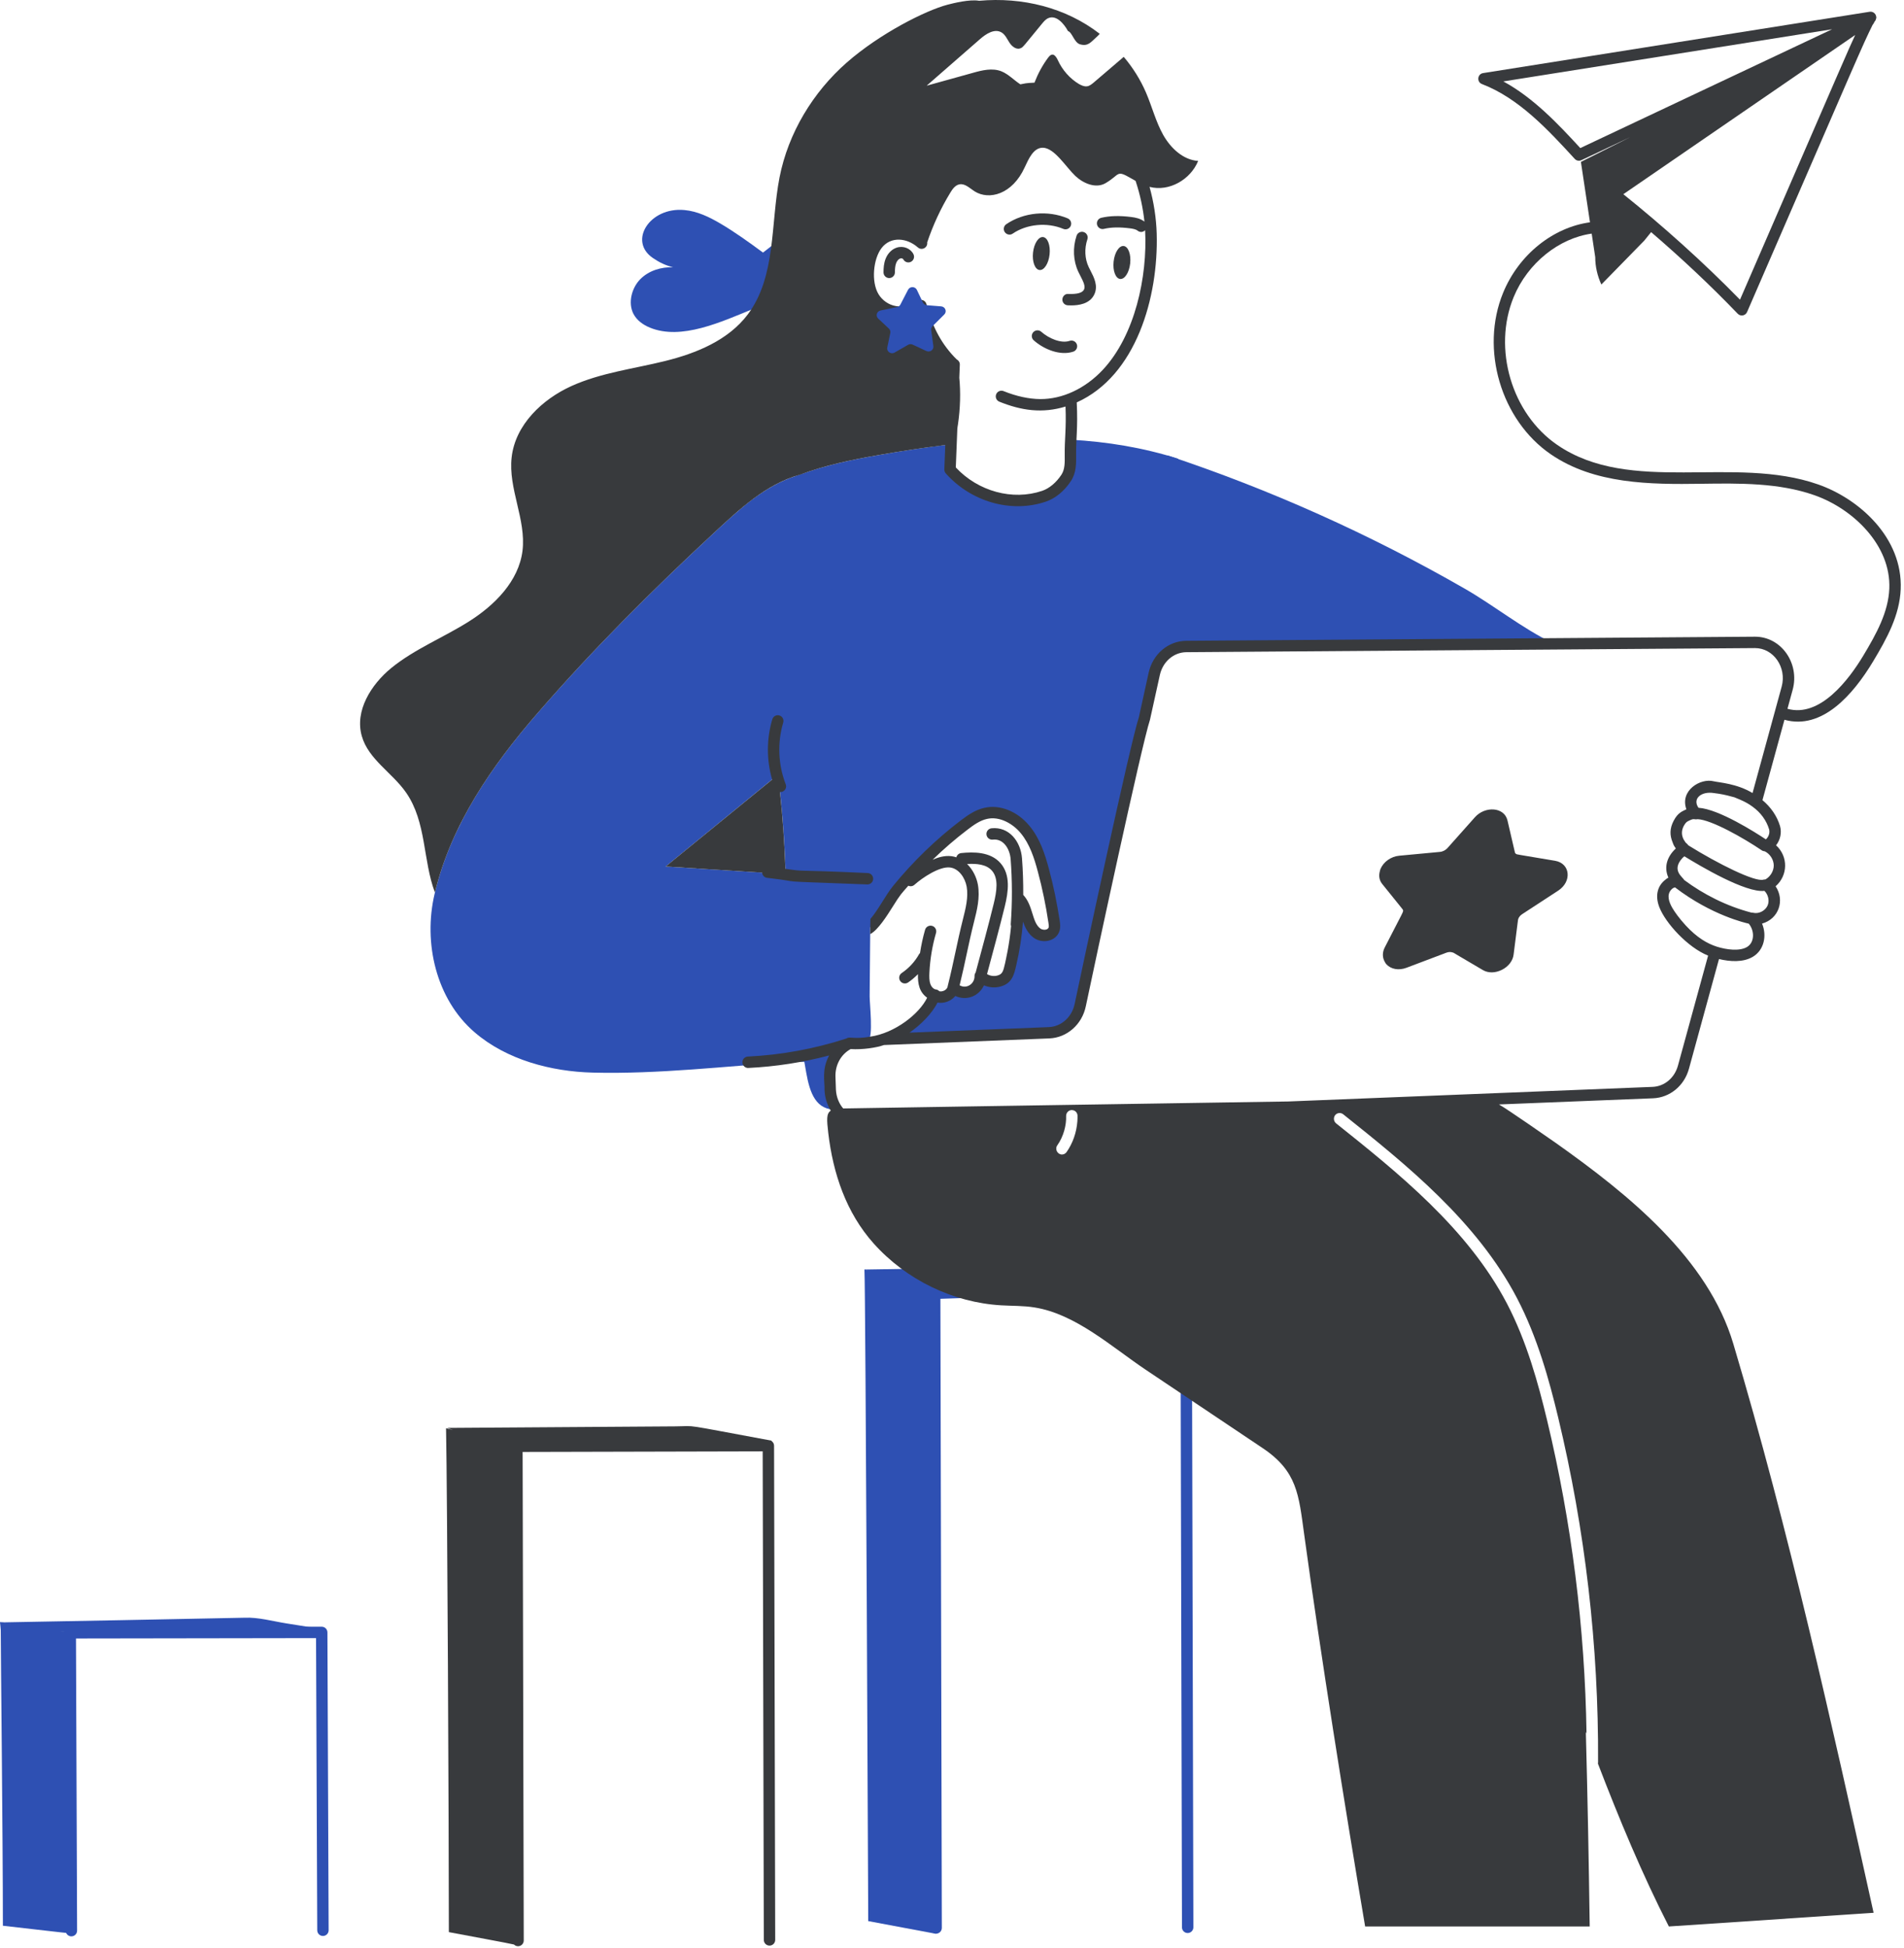 <?xml version="1.0" encoding="UTF-8"?> <svg xmlns="http://www.w3.org/2000/svg" width="397" height="406" viewBox="0 0 397 406" fill="none"><path d="M167.853 58.352C167.188 59.634 166.839 61.249 167.552 62.517C167.884 63.118 168.422 63.578 168.819 64.132C169.231 64.686 169.516 65.431 169.246 66.064C168.676 67.379 166.649 66.333 165.778 66.048C164.052 65.477 162.341 64.876 160.632 64.274C160.045 64.068 159.444 63.672 158.906 63.166C158.415 63.657 157.844 64.053 157.307 64.274C150.319 67.134 142.046 70.98 135.516 68.296C134.123 67.726 132.793 66.808 132.064 65.398C130.909 63.117 131.7 60.03 133.505 58.193C135.326 56.357 137.908 55.643 140.346 55.707C138.81 55.343 137.463 54.694 136.149 53.792C130.93 50.27 135.458 43.102 142.705 43.783C145.397 44.021 147.899 45.24 150.243 46.618C153.299 48.423 156.213 50.529 159.095 52.651C161.201 50.999 163.451 49.23 165.809 47.584C166.331 47.22 167.329 46.206 168.009 46.254C169.244 46.333 170.147 48.914 170.401 49.912C170.797 51.464 170.718 53.142 170.068 54.614C169.484 55.944 168.534 57.053 167.853 58.352Z" fill="#2E50B3"></path><path d="M195.651 401.873L195.192 401.875L194.891 269.265H194.812L180.243 264.605C180.486 268.812 181.035 400.269 181.035 400.444L195.097 403.079C195.174 403.099 195.4 402.976 195.651 402.826V401.873Z" fill="#2E50B3"></path><path d="M195.191 403.061C194.535 403.061 194.004 402.531 194.003 401.877L193.702 269.071C193.702 268.417 194.232 267.885 194.887 267.883L247.319 267.755C247.627 267.819 247.937 267.878 248.16 268.101C248.384 268.323 248.51 268.624 248.51 268.94L248.827 401.741C248.828 402.397 248.298 402.93 247.642 402.932C247.64 402.932 247.639 402.932 247.639 402.932C246.983 402.932 246.452 402.402 246.45 401.747L246.137 270.133L196.079 270.254L196.378 401.869C196.38 402.524 195.849 403.058 195.192 403.06C195.192 403.061 195.191 403.061 195.191 403.061Z" fill="#2E50B3"></path><path d="M246.271 269.057L227.275 263.892L180.25 264.627L194.834 270.831C194.834 270.809 194.834 270.789 194.834 270.768L231.915 269.513C231.874 269.388 231.832 269.262 231.792 269.137L227.218 263.932" fill="#2E50B3"></path><path d="M243.387 94.912C264.844 102.039 285.638 111.353 305.359 122.676C311.516 126.211 317.39 130.963 323.727 134.029L244.237 134.755C242.713 135.821 241.501 137.338 240.813 139.082" fill="#2E50B3"></path><path d="M254.206 134.711C251.545 134.727 249.233 134.743 247.365 134.759C244.166 134.775 241.411 137.118 240.666 140.444L238.608 149.787C238.591 149.818 238.576 149.85 238.576 149.897C234.38 166.287 227.855 196.993 225.226 209.519C224.546 212.797 221.885 215.141 218.734 215.283L184.101 216.661C189.972 214.782 194.086 210.098 194.79 207.397C196.137 208.442 198.448 207.524 198.749 205.845C199.668 206.811 201.188 207.112 202.392 206.59C203.611 206.051 204.434 204.737 204.388 203.407C205.322 204.483 206.937 204.864 208.283 204.499C210.119 203.993 210.373 202.583 210.753 200.873C211.799 196.36 212.321 191.736 212.306 187.128C214.366 189.031 213.896 192.836 216.233 194.522C217.389 195.33 219.337 195.076 219.764 193.715C219.939 193.208 219.86 192.685 219.781 192.147C219.242 188.552 218.513 184.99 217.564 181.474C216.756 178.418 215.742 175.314 213.731 172.907C211.736 170.484 208.521 168.837 205.497 169.549C203.834 169.913 202.393 170.943 201.031 171.972C195.9 175.884 191.245 180.413 187.143 185.401C185.258 187.728 183.658 191.307 181.474 193.24C179.954 194.602 178.148 194.396 176.122 194.649C176.074 195.963 175.203 197.373 174.585 198.545C171.814 203.802 171.45 209.756 170.326 215.631C172.448 216.676 174.76 217.278 177.119 217.452C174.601 218.672 172.891 221.411 173.018 224.531C173.225 226.276 172.656 228.696 174.506 231.293C170.145 231.503 168.866 227.861 168.109 223.613C165.671 209.963 164.229 196.106 163.817 182.219V182.203C163.189 160.785 159.14 139.999 155.361 117.514C154.822 114.252 154.712 110.293 153.365 107.237C161.005 99.468 172.351 96.734 183.137 94.869C188.141 93.982 193.208 93.206 198.291 92.605C198.212 94.362 198.149 96.136 198.086 97.878C198.75 98.638 199.479 99.319 200.239 99.936C201.221 101.473 202.741 102.613 204.514 102.644C204.546 102.661 204.577 102.661 204.594 102.676C208.727 104.545 213.399 104.877 217.674 103.436C219.527 102.818 221.158 101.346 222.298 99.62C223.47 97.862 223.137 95.677 223.185 93.57C223.201 92.937 223.232 92.288 223.264 91.655C230.865 92.083 238.387 93.302 245.671 95.63C246.235 103.064 246.573 103.677 254.206 134.711Z" fill="#2E50B3"></path><path d="M204.513 102.644C202.739 102.612 201.219 101.472 200.237 99.936C201.551 101.044 203.008 101.947 204.513 102.644Z" fill="#2E50B3"></path><path d="M180.997 217.009C180.68 217.247 180.268 217.31 179.872 217.374C175.057 218.176 175.235 219.421 173.57 220.462C171.59 221.697 167.378 221.206 164.971 221.349C151.257 222.236 137.322 223.93 123.591 223.582C114.945 223.361 105.65 220.938 98.936 215.157C90.907 208.237 88.231 196.518 90.606 186.368C90.638 186.257 90.654 186.162 90.686 186.051C94.091 171.831 102.626 159.542 112.032 148.71C123.529 135.456 135.961 123.056 148.787 111.148C153.933 106.382 159.16 101.41 165.937 99.208C167.553 98.686 169.216 98.305 170.799 97.656C171.376 103.025 168.716 78.311 176.42 149.882C124.857 192.004 142.641 177.476 138.794 180.62C143.192 180.898 122.917 179.614 181.535 183.328C181.598 183.328 181.551 187.81 181.487 191.547C181.436 195.404 181.466 191.448 181.329 207.652C181.311 209.108 182.14 216.218 180.997 217.009Z" fill="#2E50B3"></path><path d="M14.886 402.437H15.915C15.677 402.469 15.471 402.565 15.281 402.662C15.123 402.742 14.838 402.967 14.664 402.999C14.541 403.026 0.684 401.409 0.602 401.409C0.602 382.988 0.158 344.42 0.158 339.836C0.142 339.273 0.048 338.743 0 338.181V338.116L14.553 340.285C19.703 340.285 47.549 340.191 52.748 340.173C52.764 340.205 52.78 340.254 52.796 340.285L14.648 340.35L14.886 402.437Z" fill="#2E50B3"></path><path d="M14.886 403.625C14.232 403.625 13.701 403.096 13.699 402.442C13.579 336.665 13.145 340.179 13.807 339.511C14.03 339.288 14.331 339.162 14.647 339.162C14.833 339.162 67.252 339.082 67.081 339.082C67.736 339.082 68.267 339.611 68.269 340.265L68.523 402.351C68.525 403.007 67.996 403.54 67.34 403.544C67.338 403.544 67.336 403.544 67.336 403.544C66.681 403.544 66.15 403.014 66.148 402.361L65.898 341.458L15.842 341.535L16.074 402.431C16.077 403.087 15.547 403.62 14.891 403.624C14.89 403.625 14.888 403.625 14.886 403.625Z" fill="#2E50B3"></path><path d="M0.004 338.185C0.19 338.213 50.431 337.231 50.976 337.206C53.823 337.072 56.893 337.943 59.712 338.39C60.235 338.472 67.064 339.548 67.711 339.661C12.065 340.194 18.538 340.106 14.908 340.167C9.994 340.247 4.874 338.913 0.004 338.185Z" fill="#2E50B3"></path><path d="M158.91 181.892C158.956 182.445 159.361 182.913 159.934 182.979C169.108 184.034 158.896 183.519 180.874 184.357C181.51 184.357 182.037 183.854 182.061 183.214C182.085 182.558 181.574 182.006 180.919 181.982C164.485 181.215 168.412 181.771 163.769 181.101C163.582 175.697 163.19 170.38 162.638 165.082C162.667 165.084 162.693 165.095 162.722 165.095C162.865 165.095 163.011 165.069 163.152 165.015C163.764 164.777 164.067 164.09 163.83 163.478C162.242 159.389 162.058 154.818 163.309 150.608C163.496 149.979 163.138 149.318 162.51 149.132C161.884 148.946 161.219 149.304 161.033 149.931C159.818 154.019 159.816 158.413 160.997 162.494L138.795 180.618L158.91 181.892Z" fill="#383A3D"></path><path d="M148.787 111.147C154.127 106.201 159.69 100.922 166.777 98.954C172.002 96.991 177.64 95.819 183.135 94.868C187.748 94.051 192.418 93.344 197.101 92.764C197.021 94.535 196.963 96.19 196.902 97.839C196.891 98.145 196.998 98.442 197.201 98.671C202.43 104.563 210.786 107.029 218.059 104.568C220.059 103.891 221.919 102.365 223.289 100.278C224.431 98.574 224.403 96.589 224.379 94.839C224.331 91.583 224.773 89.259 224.51 83.879C236.899 78.316 241.563 61.959 241.182 48.697C241.086 45.401 240.566 42.103 239.689 38.953C243.782 40.017 248.24 37.431 249.825 33.545C246.69 33.337 244.109 30.894 242.541 28.131C240.989 25.366 240.213 22.234 238.962 19.325C237.79 16.609 236.223 14.103 234.307 11.853C232.248 13.637 230.158 15.389 228.067 17.188C227.64 17.541 227.196 17.927 226.658 17.991C226.056 18.071 225.486 17.798 224.963 17.509C223.063 16.369 221.511 14.601 220.577 12.561C220.001 11.317 219.333 10.929 218.534 12.03C217.351 13.618 216.412 15.376 215.696 17.23C213.778 17.309 213.7 17.407 212.751 17.581C211.454 16.739 210.264 15.458 208.827 14.875C206.895 14.103 204.741 14.649 202.762 15.212C199.563 16.095 196.396 16.979 193.213 17.863C196.903 14.649 200.592 11.419 204.298 8.19C205.58 7.064 207.355 5.892 208.827 6.76C209.619 7.226 209.999 8.173 210.506 8.929C211.029 9.716 211.931 10.407 212.771 10.07C213.366 9.852 213.496 9.481 217.237 4.976C217.632 4.494 218.028 4.013 218.598 3.771C220.245 3.08 221.813 4.896 222.684 6.47C223.587 6.776 223.967 8.864 225.186 9.235C226.881 9.733 227.467 8.753 228.607 7.756C228.829 7.564 229.066 7.322 229.304 7.049C222.225 1.568 213.151 -0.647 204.155 0.162C202.2 -0.193 198.745 0.674 197.579 0.978C193 2.168 183.428 7.013 176.565 13.029C169.518 19.205 164.355 27.709 162.534 37.004C160.65 46.711 161.837 57.67 155.931 65.524C151.845 70.94 145.179 73.648 138.638 75.264C132.114 76.879 125.32 77.687 119.176 80.458C113.048 83.229 107.442 88.549 106.682 95.327C105.937 101.851 109.738 108.281 108.947 114.805C108.155 121.14 103.166 126.128 97.814 129.517C92.462 132.906 86.46 135.265 81.55 139.271C77.37 142.708 73.934 148.171 75.438 153.429C76.816 158.29 81.789 161.062 84.671 165.211C88.943 171.355 88.154 179.318 90.688 186.05C94.093 171.83 102.629 159.541 112.035 148.71C123.529 135.455 135.96 123.056 148.787 111.147ZM238.625 46.193C237.8 45.556 236.802 45.348 235.841 45.23C233.394 44.927 231.42 44.981 229.631 45.397C228.992 45.545 228.596 46.184 228.744 46.822C228.893 47.462 229.527 47.865 230.169 47.71C231.678 47.358 233.387 47.32 235.549 47.587C236.144 47.661 236.811 47.766 237.203 48.084C237.641 48.44 238.281 48.467 238.766 47.995C239.276 57.673 236.658 69.937 229.922 77.11C226.271 81.001 221.522 83.219 216.888 83.187C214.545 83.172 211.906 82.598 209.257 81.527C208.649 81.28 207.957 81.575 207.712 82.183C207.466 82.792 207.759 83.483 208.368 83.729C212.989 85.596 217.344 86.215 222.169 84.744C222.354 89.288 221.958 91.634 222.003 94.871C222.025 96.41 222.045 97.865 221.309 98.963C220.238 100.593 218.777 101.815 217.296 102.316C211.14 104.396 203.968 102.441 199.293 97.44C199.35 95.852 199.409 94.251 199.482 92.654C199.628 88.669 199.585 89.51 199.746 88.439C200.236 85.093 200.312 81.772 200.023 78.741C200.064 77.808 200.104 76.88 200.131 76.002C200.147 75.525 199.873 75.111 199.472 74.909C196.501 71.986 194.457 68.315 193.25 63.684L193.178 63.404C192.967 62.559 191.934 62.21 191.256 62.789C190.211 63.678 188.478 64.079 186.833 63.809C185.341 63.567 183.977 62.638 183.182 61.328C181.608 58.738 182.08 53.944 183.822 51.694C185.746 49.206 189.113 49.578 191.381 51.575C192.2 52.295 193.479 51.629 193.328 50.523C194.546 46.913 196.154 43.434 198.136 40.18C198.596 39.409 199.181 38.589 200.052 38.428C201.224 38.204 202.206 39.248 203.219 39.891C206.236 41.774 211.071 40.541 213.654 34.893C214.494 33.093 215.491 30.764 217.455 30.795C219.878 30.849 222.246 34.808 224.217 36.676C225.911 38.267 228.508 39.343 230.504 38.187C233.607 36.371 232.673 35.343 235.841 37.175C236.158 37.358 236.469 37.533 236.778 37.704C237.732 40.577 238.341 43.484 238.625 46.193Z" fill="#383A3D"></path><path d="M160.829 300.348C160.866 300.338 160.903 300.323 160.939 300.31C141.304 296.688 145.635 297.288 140.813 297.321C136.808 297.348 94.615 297.633 93.225 297.642C93.225 297.642 93.704 297.806 94.475 298.069L93.005 297.705C93.272 310.901 93.59 381.982 93.59 402.726C93.622 402.726 93.653 402.742 93.669 402.759C97.209 403.43 106.192 405.08 107.173 405.328C107.389 405.546 107.686 405.681 108.017 405.681C108.017 405.681 108.018 405.681 108.02 405.681C108.675 405.679 109.206 405.146 109.205 404.49L108.971 302.65L159.027 302.528L159.261 404.369C159.263 405.023 159.794 405.553 160.449 405.553C160.449 405.553 160.451 405.553 160.453 405.553C161.109 405.552 161.639 405.018 161.637 404.363L161.4 301.335C161.397 300.911 161.162 300.557 160.829 300.348Z" fill="#383A3D"></path><path d="M324.405 238.245C322.892 237.185 314.289 231.192 312.544 230.217L344.675 228.934C348.191 228.792 351.199 226.321 352.165 222.758L358.425 199.909C360.712 200.46 363.434 200.642 365.463 199.45C367.87 198.033 368.437 194.97 367.402 192.517C370.914 191.546 372.184 187.641 370.227 184.742C372.798 182.5 372.915 178.564 370.325 176.199C371.201 175.087 371.553 173.557 371.138 172.155C370.5 170.061 369.221 168.233 367.486 166.788L372.074 150.034C379.909 152.215 386.374 144.83 390.549 137.887C393.455 133.05 396.084 128.26 396.312 122.809C396.756 112.125 387.717 104.009 379.13 100.989C361.547 94.804 339.987 103.219 324.696 92.736C315.19 86.219 311.197 72.693 315.606 61.941C318.535 54.802 325.108 49.637 331.88 48.697L332.62 53.613C332.617 55.566 333.079 57.525 333.896 59.306L342.849 50.153C343.324 49.563 343.798 48.974 344.273 48.384C350.53 53.757 356.594 59.425 362.33 65.397C362.916 66.006 363.938 65.826 364.276 65.047C388.364 9.55 388.102 10.001 390.446 5.197C390.644 4.971 390.763 4.703 390.874 4.492C391.041 4.331 391.134 4.117 391.184 3.891C391.202 3.817 391.225 3.746 391.228 3.67C391.228 3.654 391.236 3.641 391.236 3.626C391.236 3.591 391.214 3.562 391.211 3.527C391.157 2.867 390.55 2.35 389.859 2.449L309.237 15.237C308.039 15.429 307.869 17.088 308.999 17.52C316.745 20.485 322.908 27.197 328.347 33.119C328.697 33.504 329.259 33.611 329.728 33.391L339.921 28.582L329.631 33.745L331.525 46.34C323.896 47.375 316.703 53.005 313.408 61.042C308.591 72.789 312.96 87.571 323.353 94.694C332.434 100.923 344.064 100.999 354.749 100.841C362.687 100.728 370.898 100.612 378.34 103.229C386.377 106.056 394.314 113.655 393.936 122.712C393.732 127.602 391.254 132.102 388.513 136.664C385.526 141.631 379.502 149.658 372.701 147.744L373.797 143.739C375.269 138.27 371.417 132.717 365.943 132.717C365.683 132.719 247.526 133.571 247.365 133.573C243.612 133.589 240.381 136.312 239.51 140.192L237.468 149.487C235.637 154.967 225.634 201.826 224.07 209.283C223.5 212.007 221.299 213.986 218.687 214.097L189.631 215.252C191.938 213.68 194.399 211.208 195.471 208.982C196.832 209.236 198.33 208.666 199.193 207.604C201.489 208.673 204.103 207.688 205.163 205.387C206.224 205.847 207.443 205.957 208.599 205.641C210.956 205.006 211.437 203.299 211.909 201.144C212.606 198.167 213.065 195.158 213.303 192.117C213.746 193.368 214.38 194.636 215.551 195.49C217.342 196.774 220.212 196.234 220.904 194.081C221.157 193.321 221.047 192.576 220.967 191.974C220.396 188.253 219.653 184.611 218.718 181.158C217.879 178.007 216.818 174.745 214.648 172.148C212.146 169.108 208.456 167.635 205.242 168.395C203.373 168.807 201.853 169.868 200.317 171.024C195.186 174.936 190.435 179.513 186.223 184.659C184.61 186.66 183.094 189.712 181.488 191.547C181.472 192.735 181.457 193.843 181.44 194.714C183.076 193.896 185.074 190.672 185.985 189.235C187.918 186.143 187.876 186.389 189.393 184.63C189.809 184.815 190.308 184.757 190.668 184.432C192.316 182.953 195.912 180.55 198.097 180.825C199.952 181.052 201.245 183.019 201.563 184.844C201.94 187.015 201.339 189.394 200.809 191.494C200.15 194.106 199.664 196.375 199.195 198.568C198.73 200.74 198.25 202.987 197.602 205.557C197.597 205.579 197.603 205.599 197.598 205.62C197.598 205.628 197.593 205.634 197.593 205.642C197.444 206.358 196.513 206.784 195.856 206.619C195.668 206.421 195.423 206.276 195.131 206.246C194.696 206.199 194.234 205.754 194.01 205.162C193.73 204.425 193.749 203.511 193.79 202.712C193.93 199.922 194.395 197.146 195.17 194.465C195.353 193.835 194.989 193.176 194.359 192.994C193.732 192.816 193.071 193.174 192.888 193.806C192.427 195.399 192.081 197.025 191.829 198.666C191.758 198.74 191.68 198.808 191.628 198.903C190.772 200.445 189.522 201.801 188.011 202.826C187.468 203.196 187.326 203.933 187.694 204.476C188.063 205.021 188.8 205.159 189.343 204.793C190.091 204.285 190.771 203.694 191.404 203.062C191.342 205.041 191.686 206.814 193.316 207.967C191.719 211.304 186.627 215.35 181.425 216.093L181.424 216.096C178.125 216.657 177.298 216.051 176.611 216.395C176.56 216.419 176.516 216.452 176.466 216.478C169.809 218.631 162.902 219.902 155.927 220.237C155.271 220.268 154.766 220.825 154.797 221.481C154.83 222.163 155.434 222.658 156.041 222.61C161.73 222.337 167.374 221.458 172.883 220.005C171.279 222.998 171.994 225.408 171.922 227.227C171.985 228.763 172.445 230.235 173.221 231.518C172.286 232.103 172.382 233.387 172.698 236.142C173.696 244.63 176.435 252.785 182.168 259.198C188.946 266.768 198.701 271.503 208.757 272.088C211.069 272.231 213.412 272.152 215.709 272.532C224.244 273.877 231.813 280.767 238.845 285.486C246.969 290.933 255.092 296.365 263.216 301.812C270.501 306.674 270.786 311.536 271.926 319.786C275.395 345.101 280.386 376.394 284.642 401.562H331.468C331.279 388.022 331.025 374.514 330.661 360.99C330.708 361.117 330.756 361.228 330.803 361.355C330.47 339.343 327.699 317.363 322.568 295.985C320.747 288.416 318.34 279.611 314.223 271.74C306.035 256.079 291.451 244.424 278.592 234.162C278.07 233.735 277.991 232.99 278.386 232.452C278.798 231.946 279.542 231.851 280.065 232.263C293.113 242.682 307.888 254.495 316.313 270.601C320.557 278.725 323.027 287.703 324.879 295.416C330.533 318.932 333.336 343.113 333.21 367.326C333.21 367.421 333.193 367.531 333.178 367.611C337.644 379.234 342.41 390.684 347.969 401.563L390.662 398.712C381.857 358.949 373.036 319.122 361.413 280.119C356.135 262.344 339.588 248.998 324.405 238.245ZM362.803 62.47C355.17 54.643 346.455 46.868 338.478 40.481L386.824 7.291C385.193 10.827 385.674 9.774 362.803 62.47ZM329.504 30.867C324.887 25.846 319.747 20.389 313.459 16.972L382.011 6.099L329.504 30.867ZM194.459 179.21C196.783 176.953 199.22 174.848 201.758 172.923C203.056 171.925 204.355 171.022 205.763 170.706C208.44 170.073 211.243 171.735 212.826 173.667C214.695 175.9 215.661 178.878 216.421 181.775C217.324 185.148 218.068 188.695 218.607 192.338C218.67 192.734 218.717 193.098 218.654 193.32C218.638 193.336 218.638 193.351 218.638 193.351C218.438 193.901 217.462 193.922 216.928 193.557C215.132 192.236 215.471 188.805 213.356 186.541C213.37 183.995 213.29 181.449 213.096 178.921C212.822 175.352 210.371 172.277 206.741 172.653C206.089 172.723 205.617 173.309 205.687 173.96C205.756 174.611 206.33 175.081 206.993 175.016C209.215 174.75 210.561 176.933 210.728 179.104C211.07 183.573 211.079 188.106 210.755 192.577C210.743 192.744 210.768 192.905 210.82 193.053C210.405 197.298 209.742 199.878 209.565 200.795C209.185 202.473 209.011 203.076 207.966 203.345C207.243 203.55 206.423 203.421 205.805 203.042C207.052 198.409 208.486 193.112 209.5 188.963C210.256 185.872 210.744 182.381 208.633 179.942C206.516 177.499 202.933 177.558 200.422 177.819C199.916 177.872 199.525 178.238 199.404 178.702C199.079 178.597 198.744 178.51 198.387 178.467C196.901 178.29 195.542 178.741 194.459 179.21ZM203.112 192.073C203.701 189.744 204.368 187.105 203.903 184.433C203.639 182.915 202.863 181.284 201.65 180.1C203.571 179.98 205.663 180.143 206.837 181.497C208.237 183.113 207.835 185.77 207.192 188.399C206.173 192.571 204.727 197.904 203.432 202.714C203.279 202.922 203.19 203.174 203.198 203.438C203.256 205.008 201.617 206.23 200.09 205.383C201.309 200.424 201.891 196.911 203.112 192.073ZM364.258 197.402C362.691 198.322 359.972 197.965 357.954 197.322C355.97 196.683 353.828 195.448 351.456 192.87C350.14 191.433 349.204 190.126 348.698 189.257C347.979 188.012 347.493 186.566 348.425 185.496C348.654 185.238 348.902 185.043 349.24 184.974C349.246 184.973 349.254 184.975 349.26 184.975C356.879 190.809 364.058 192.411 364.63 192.532C365.884 194.027 365.852 196.465 364.258 197.402ZM368.544 188.778C368.544 188.78 368.543 188.782 368.543 188.782C368.038 189.883 366.687 190.548 365.536 190.26C365.426 190.234 365.316 190.232 365.207 190.236C360.036 188.889 355.235 186.459 351.16 183.427C350.91 182.828 348.431 181.435 350.792 178.863C350.915 178.735 351.049 178.612 351.213 178.495C354.529 180.537 364.018 186.16 367.897 185.694C368.688 186.461 369.002 187.789 368.544 188.778ZM368.098 183.316C367.967 183.312 367.835 183.317 367.702 183.358C365.987 183.92 358.273 180.087 352.052 176.221C351.734 175.821 351.629 175.791 351.468 175.631C351.429 175.583 351.083 175.046 351.055 174.992C350.499 173.919 350.614 172.845 351.263 171.854C351.599 171.342 351.771 171.243 352.397 170.963C353.272 170.56 353.215 170.861 353.881 170.772C353.902 170.77 353.918 170.755 353.939 170.752C356.856 170.87 363.596 174.712 367.356 177.256C367.542 177.381 367.751 177.44 367.96 177.451C369.058 177.981 369.831 179.178 369.842 180.406C369.843 181.58 369.114 182.752 368.098 183.316ZM368.863 172.839C369.084 173.588 368.778 174.453 368.198 174.963C366.054 173.542 358.421 168.662 354.169 168.378L354.121 168.338C352.844 166.436 354.78 164.891 357.354 165.311C358.727 165.47 359.905 165.719 360.993 166.026C361.921 166.291 361.199 165.998 362.725 166.646C363.694 167.059 364.618 167.541 365.441 168.162C367.117 169.376 368.301 170.997 368.863 172.839ZM174.298 227.144L174.203 224.484C174.109 222.033 175.326 219.803 177.325 218.701C177.349 218.693 177.371 218.686 177.395 218.679C179.859 218.83 182.763 218.389 184.322 217.832L218.78 216.454C222.471 216.312 225.606 213.556 226.397 209.772C228.254 200.914 238.057 155.204 239.778 150.04L241.837 140.712C242.455 137.909 244.735 135.962 247.379 135.945C263.557 135.808 319.067 135.451 365.941 135.09C369.801 135.09 372.574 139.118 371.499 143.103L365.419 165.304C362.143 163.326 358.477 163.125 357.312 162.854C354.568 162.149 350.214 164.761 351.625 168.693C350.699 169.156 349.848 169.41 348.975 171.084C348.141 172.668 348.125 174.084 348.769 175.622C348.85 175.82 348.889 176.12 349.424 176.864C347.608 178.53 346.888 180.726 347.872 182.943C347.466 183.149 347.489 183.191 347.33 183.308C345.669 184.53 345.016 186.586 345.981 189.086C347.243 192.367 351.86 197.471 356.153 199.194L349.867 222.121C349.17 224.686 347.049 226.46 344.578 226.555L268.63 229.596C216.753 230.383 176.034 231.05 175.817 231.053C175.009 230.145 174.379 228.739 174.298 227.144ZM222.391 240.145C222.154 240.478 221.79 240.652 221.425 240.652C220.498 240.652 219.887 239.548 220.459 238.736C221.78 236.87 222.369 234.494 222.296 232.607C222.296 232.037 222.692 231.531 223.231 231.419L223.31 231.403C223.366 231.384 223.53 231.378 223.579 231.403C224.196 231.434 224.671 231.957 224.671 232.575C224.671 232.971 224.671 233.351 224.64 233.731C224.465 236.06 223.69 238.292 222.391 240.145Z" fill="#383A3D"></path><path d="M336.752 42.142L336.088 41.742L336.166 41.685C336.277 41.77 336.669 42.076 336.752 42.142Z" fill="#383A3D"></path><path d="M186.994 51.611C185.952 51.943 185.096 52.806 184.643 53.978C184.283 54.913 184.225 55.869 184.218 56.764C184.213 57.42 184.739 57.956 185.396 57.962C185.399 57.962 185.402 57.962 185.406 57.962C186.057 57.962 186.588 57.438 186.594 56.785C186.599 56.114 186.636 55.413 186.86 54.834C187.047 54.349 187.375 53.982 187.72 53.872C187.963 53.793 188.265 53.898 188.332 54.034C188.619 54.623 189.328 54.868 189.92 54.581C190.509 54.293 190.753 53.581 190.465 52.993C189.873 51.782 188.351 51.175 186.994 51.611Z" fill="#383A3D"></path><path d="M226.996 55.654C226.178 53.923 226.081 51.818 226.73 49.88C226.938 49.259 226.603 48.586 225.981 48.377C225.363 48.171 224.687 48.504 224.478 49.125C223.636 51.64 223.771 54.389 224.847 56.669C224.979 56.947 225.125 57.229 225.272 57.515C225.93 58.786 226.338 59.669 226.03 60.345C225.715 61.036 224.616 61.348 222.751 61.27C222.099 61.205 221.543 61.751 221.515 62.407C221.487 63.062 221.996 63.616 222.652 63.642C222.834 63.65 223.079 63.661 223.367 63.661C224.79 63.661 227.242 63.409 228.19 61.332C229.001 59.553 228.103 57.818 227.382 56.424C227.248 56.163 227.116 55.906 226.996 55.654Z" fill="#383A3D"></path><path d="M215.393 52.656C215.188 54.553 215.796 56.176 216.75 56.282C217.704 56.387 218.643 54.936 218.847 53.039C219.052 51.142 218.444 49.519 217.49 49.414C216.536 49.308 215.598 50.76 215.393 52.656Z" fill="#383A3D"></path><path d="M233.555 58.149C234.509 58.255 235.448 56.803 235.653 54.907C235.857 53.01 235.251 51.387 234.297 51.281C233.343 51.175 232.404 52.627 232.199 54.524C231.994 56.42 232.602 58.044 233.555 58.149Z" fill="#383A3D"></path><path d="M221.707 47.708C222.314 47.966 223.008 47.678 223.261 47.073C223.515 46.468 223.23 45.772 222.625 45.519C218.474 43.774 213.446 44.256 209.816 46.736C209.275 47.105 209.136 47.844 209.506 48.386C209.737 48.723 210.109 48.904 210.487 48.904C210.719 48.904 210.952 48.838 211.157 48.697C214.09 46.691 218.328 46.292 221.707 47.708Z" fill="#383A3D"></path><path d="M223.03 71.048C221.243 71.657 218.648 70.525 217.117 69.158C216.627 68.721 215.877 68.765 215.439 69.253C215.003 69.743 215.045 70.493 215.535 70.931C217.646 72.817 221.068 74.216 223.791 73.3C224.412 73.09 224.745 72.416 224.535 71.794C224.326 71.173 223.651 70.842 223.03 71.048Z" fill="#383A3D"></path><path d="M288.205 184.262C292.669 189.838 292.509 189.532 292.548 189.743C292.612 190.124 292.619 189.905 288.739 197.475C288.206 198.512 288.226 199.577 288.716 200.451C288.815 200.628 288.905 200.809 289.044 200.968C289.048 200.971 289.053 200.974 289.056 200.977C290.004 202.036 291.649 202.335 293.254 201.731L301.587 198.582C302.051 198.406 302.499 198.41 302.843 198.533C302.9 198.554 302.978 198.547 303.027 198.576C303.189 198.672 309.607 202.451 309.198 202.21C310.364 202.889 311.823 202.804 313.092 202.185C313.105 202.179 313.117 202.177 313.13 202.171C314.508 201.49 315.442 200.287 315.6 198.972C316.6 191.246 316.478 191.802 316.588 191.495C316.716 191.147 317.002 190.8 317.396 190.545L324.902 185.644C327.81 183.746 327.414 179.968 324.259 179.429C315.902 178.024 316.371 178.131 316.143 178.011C316.13 178.004 316.117 177.999 316.105 177.992C316.003 177.931 315.927 177.838 315.882 177.723C314.783 172.999 314.281 170.84 314.325 171.028C313.669 168.183 309.641 167.981 307.54 170.341C307.398 170.5 301.444 177.189 301.821 176.766C301.435 177.209 300.811 177.531 300.208 177.578L291.752 178.37C290.042 178.528 288.474 179.637 287.841 181.141C287.776 181.296 287.751 181.452 287.709 181.609C287.448 182.572 287.584 183.485 288.205 184.262Z" fill="#383A3D"></path><path d="M186.529 73.49L189.34 71.877C189.633 71.708 189.993 71.694 190.301 71.837L193.164 73.17C193.896 73.511 194.725 72.925 194.617 72.141L194.159 68.817C194.118 68.513 194.222 68.208 194.442 67.989L196.892 65.552C197.497 64.95 197.107 63.933 196.244 63.863L193.273 63.625C192.906 63.595 192.583 63.376 192.428 63.05L191.18 60.43C190.82 59.674 189.725 59.656 189.339 60.398L187.74 63.483C187.6 63.752 187.343 63.944 187.041 64.007L183.607 64.718C182.805 64.883 182.521 65.855 183.114 66.409L185.341 68.492C185.594 68.729 185.704 69.074 185.635 69.409L185.006 72.435C184.831 73.278 185.766 73.928 186.529 73.49Z" fill="#2E50B3"></path></svg> 